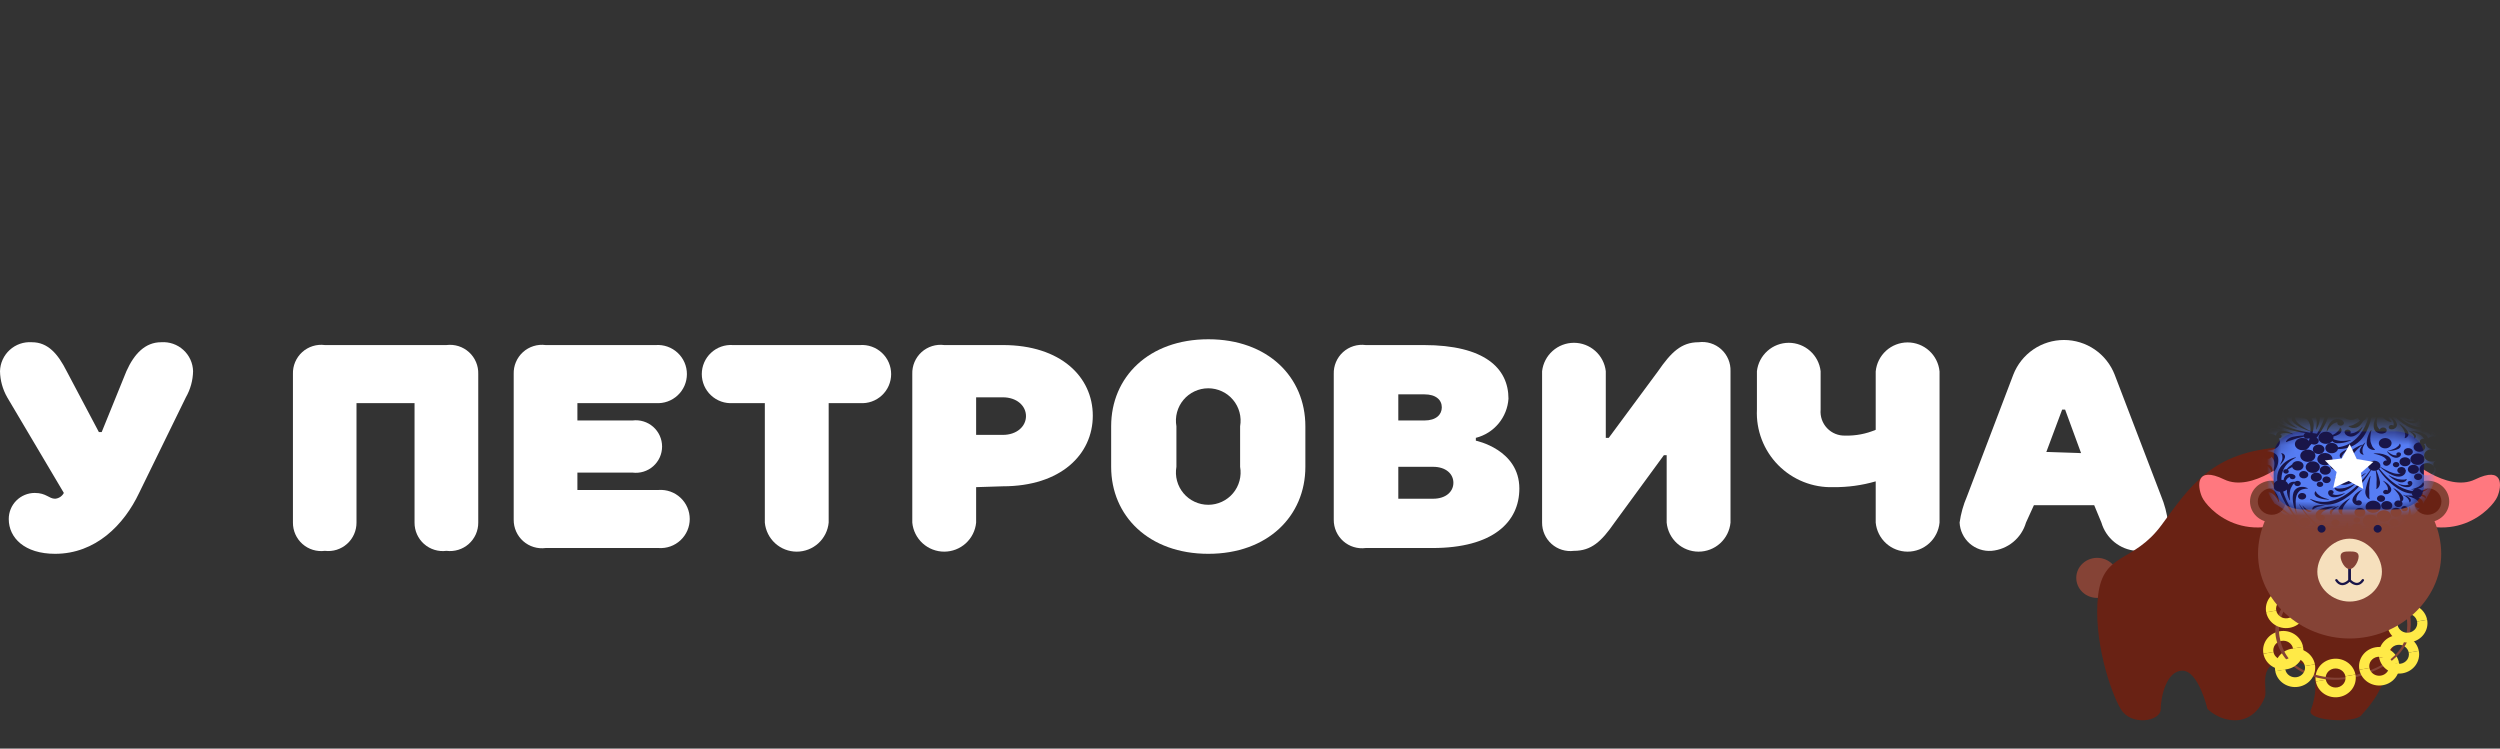 <svg width="177" height="53" viewBox="0 0 177 53" fill="none" xmlns="http://www.w3.org/2000/svg">
<rect x="0" y="0" width="177" height="53" fill="#333333" stroke="none"/>
<path d="M0.51 28.13C0.188 27.566 0.012 26.93 0 26.28C0.007 25.995 0.072 25.714 0.191 25.455C0.31 25.196 0.48 24.963 0.692 24.772C0.903 24.58 1.151 24.433 1.42 24.34C1.69 24.247 1.976 24.21 2.26 24.23C3.39 24.23 4.1 25.05 4.72 26.28L7 30.59H7.2L8.95 26.28C9.5 25.05 10.28 24.23 11.41 24.23C11.694 24.21 11.98 24.247 12.25 24.34C12.519 24.433 12.767 24.58 12.978 24.772C13.19 24.963 13.36 25.196 13.479 25.455C13.598 25.714 13.663 25.995 13.67 26.28C13.658 26.93 13.482 27.566 13.16 28.13L9.85 34.9C8.78 37.16 6.77 39.21 3.9 39.21C1.74 39.21 0.62 38.08 0.62 36.75C0.619 36.508 0.665 36.267 0.757 36.043C0.849 35.818 0.984 35.614 1.155 35.443C1.326 35.27 1.53 35.134 1.754 35.041C1.977 34.948 2.218 34.9 2.46 34.9C3.28 34.9 3.46 35.31 3.9 35.31C4.03 35.3 4.154 35.257 4.263 35.185C4.371 35.113 4.46 35.015 4.52 34.9L0.51 28.13Z" fill="white"/>
<path d="M31.61 24.43C31.897 24.394 32.189 24.42 32.465 24.507C32.74 24.595 32.994 24.741 33.208 24.936C33.422 25.131 33.591 25.37 33.703 25.636C33.816 25.903 33.869 26.191 33.86 26.48V37C33.862 37.285 33.803 37.567 33.688 37.828C33.572 38.088 33.402 38.321 33.189 38.511C32.976 38.7 32.724 38.842 32.452 38.926C32.18 39.01 31.893 39.036 31.61 39C31.326 39.037 31.038 39.013 30.765 38.929C30.491 38.846 30.239 38.704 30.024 38.515C29.81 38.325 29.639 38.092 29.523 37.831C29.406 37.569 29.348 37.286 29.35 37V28.54H25.24V37C25.242 37.284 25.183 37.565 25.068 37.825C24.953 38.085 24.784 38.317 24.572 38.506C24.36 38.696 24.11 38.837 23.839 38.923C23.568 39.008 23.282 39.034 23 39C22.716 39.037 22.428 39.013 22.154 38.929C21.881 38.846 21.629 38.704 21.414 38.515C21.2 38.325 21.029 38.092 20.913 37.831C20.796 37.569 20.738 37.286 20.74 37V26.48C20.73 26.19 20.784 25.901 20.897 25.634C21.01 25.366 21.18 25.127 21.395 24.931C21.61 24.736 21.865 24.591 22.142 24.504C22.419 24.417 22.712 24.392 23 24.43H31.61Z" fill="white"/>
<path d="M40.88 28.54V29.77H44.78C45.042 29.736 45.308 29.759 45.561 29.837C45.813 29.914 46.047 30.044 46.245 30.219C46.443 30.393 46.602 30.608 46.711 30.849C46.819 31.09 46.876 31.351 46.876 31.615C46.876 31.879 46.819 32.14 46.711 32.381C46.602 32.622 46.443 32.837 46.245 33.011C46.047 33.186 45.813 33.316 45.561 33.393C45.308 33.471 45.042 33.493 44.78 33.46H40.88V34.69H46.63C46.912 34.67 47.195 34.709 47.461 34.803C47.728 34.898 47.972 35.046 48.178 35.239C48.385 35.431 48.55 35.664 48.663 35.924C48.775 36.183 48.834 36.462 48.834 36.745C48.834 37.028 48.775 37.307 48.663 37.566C48.55 37.826 48.385 38.059 48.178 38.252C47.972 38.444 47.728 38.592 47.461 38.687C47.195 38.781 46.912 38.82 46.63 38.8H38.63C38.346 38.837 38.058 38.813 37.785 38.729C37.511 38.646 37.259 38.504 37.044 38.315C36.83 38.125 36.659 37.892 36.543 37.631C36.426 37.369 36.368 37.086 36.37 36.8V26.48C36.36 26.19 36.414 25.901 36.527 25.634C36.64 25.366 36.81 25.127 37.025 24.931C37.24 24.736 37.495 24.591 37.772 24.504C38.05 24.417 38.342 24.392 38.63 24.43H46.43C46.712 24.41 46.995 24.449 47.261 24.543C47.528 24.638 47.772 24.786 47.978 24.979C48.185 25.171 48.35 25.404 48.463 25.664C48.575 25.923 48.633 26.202 48.633 26.485C48.633 26.768 48.575 27.047 48.463 27.306C48.35 27.566 48.185 27.799 47.978 27.991C47.772 28.184 47.528 28.332 47.261 28.427C46.995 28.521 46.712 28.56 46.43 28.54H40.88Z" fill="white"/>
<path d="M51.89 28.54C51.608 28.56 51.325 28.521 51.059 28.427C50.792 28.332 50.548 28.184 50.342 27.991C50.135 27.799 49.97 27.566 49.857 27.306C49.745 27.047 49.687 26.768 49.687 26.485C49.687 26.202 49.745 25.923 49.857 25.664C49.97 25.404 50.135 25.171 50.342 24.979C50.548 24.786 50.792 24.638 51.059 24.543C51.325 24.449 51.608 24.41 51.89 24.43H60.89C61.172 24.41 61.455 24.449 61.721 24.543C61.988 24.638 62.232 24.786 62.438 24.979C62.645 25.171 62.81 25.404 62.923 25.664C63.035 25.923 63.093 26.202 63.093 26.485C63.093 26.768 63.035 27.047 62.923 27.306C62.81 27.566 62.645 27.799 62.438 27.991C62.232 28.184 61.988 28.332 61.721 28.427C61.455 28.521 61.172 28.56 60.89 28.54H58.67V37C58.617 37.563 58.356 38.085 57.938 38.466C57.52 38.846 56.975 39.057 56.41 39.057C55.845 39.057 55.3 38.846 54.882 38.466C54.464 38.085 54.203 37.563 54.15 37V28.54H51.89Z" fill="white"/>
<path d="M69.11 34.49V37C69.057 37.563 68.796 38.085 68.378 38.466C67.96 38.846 67.415 39.057 66.85 39.057C66.285 39.057 65.74 38.846 65.322 38.466C64.904 38.085 64.643 37.563 64.59 37V26.48C64.58 26.19 64.634 25.901 64.747 25.634C64.86 25.366 65.03 25.127 65.245 24.931C65.46 24.736 65.715 24.591 65.992 24.504C66.269 24.417 66.562 24.392 66.85 24.43H71C75.11 24.43 77.37 26.69 77.37 29.43C77.37 32.17 75.11 34.43 71 34.43L69.11 34.49ZM71 30.79C72 30.79 72.64 30.18 72.64 29.46C72.64 28.74 72 28.13 71 28.13H69.11V30.79H71Z" fill="white"/>
<path d="M92.42 33.05C92.42 36.54 89.75 39.21 85.55 39.21C81.35 39.21 78.67 36.54 78.67 33.05V30.18C78.67 26.69 81.34 24.02 85.55 24.02C89.76 24.02 92.42 26.69 92.42 30.18V33.05ZM87.8 30.18C87.858 29.851 87.844 29.512 87.757 29.189C87.671 28.866 87.514 28.566 87.3 28.31C87.085 28.053 86.816 27.847 86.513 27.706C86.21 27.564 85.879 27.491 85.545 27.491C85.21 27.491 84.88 27.564 84.577 27.706C84.274 27.847 84.005 28.053 83.79 28.31C83.575 28.566 83.419 28.866 83.333 29.189C83.246 29.512 83.232 29.851 83.29 30.18V33.05C83.232 33.379 83.246 33.718 83.333 34.041C83.419 34.364 83.575 34.664 83.79 34.92C84.005 35.177 84.274 35.383 84.577 35.524C84.88 35.666 85.21 35.739 85.545 35.739C85.879 35.739 86.21 35.666 86.513 35.524C86.816 35.383 87.085 35.177 87.3 34.92C87.514 34.664 87.671 34.364 87.757 34.041C87.844 33.718 87.858 33.379 87.8 33.05V30.18Z" fill="white"/>
<path d="M100.8 24.43C105.11 24.43 106.8 26.07 106.8 28.23C106.757 28.876 106.51 29.492 106.095 29.99C105.68 30.488 105.118 30.841 104.49 31V31.2C104.49 31.2 107.57 31.82 107.57 34.59C107.57 36.95 105.72 38.8 101.41 38.8H96.69C96.406 38.837 96.118 38.813 95.845 38.729C95.571 38.646 95.319 38.504 95.105 38.315C94.89 38.125 94.719 37.892 94.603 37.631C94.487 37.369 94.428 37.086 94.43 36.8V26.48C94.42 26.19 94.474 25.901 94.587 25.634C94.7 25.366 94.87 25.127 95.085 24.931C95.3 24.736 95.555 24.591 95.832 24.504C96.109 24.417 96.402 24.392 96.69 24.43H100.8ZM99 29.77H100.85C101.67 29.77 102.08 29.36 102.08 28.84C102.08 28.32 101.67 27.92 100.85 27.92H99V29.77ZM99 35.31H101.46C102.38 35.31 102.9 34.8 102.9 34.18C102.9 33.56 102.38 33.05 101.46 33.05H99V35.31Z" fill="white"/>
<path d="M113.9 31L117.39 26.28C118.31 24.95 119.03 24.23 120.26 24.23C120.548 24.192 120.841 24.217 121.118 24.304C121.395 24.39 121.65 24.537 121.865 24.732C122.08 24.927 122.25 25.166 122.363 25.434C122.476 25.701 122.53 25.99 122.52 26.28V37C122.467 37.563 122.206 38.085 121.788 38.466C121.37 38.846 120.825 39.057 120.26 39.057C119.695 39.057 119.15 38.846 118.732 38.466C118.314 38.085 118.053 37.563 118 37V32.23H117.8L114.31 37C113.38 38.34 112.67 39 111.43 39C111.147 39.036 110.86 39.01 110.588 38.926C110.315 38.842 110.064 38.7 109.851 38.511C109.638 38.321 109.468 38.088 109.352 37.828C109.236 37.567 109.178 37.285 109.18 37V26.28C109.244 25.727 109.509 25.216 109.925 24.846C110.341 24.475 110.878 24.27 111.435 24.27C111.992 24.27 112.529 24.475 112.945 24.846C113.361 25.216 113.626 25.727 113.69 26.28V31H113.9Z" fill="white"/>
<path d="M137.32 26.28V37C137.267 37.563 137.006 38.085 136.588 38.466C136.17 38.846 135.625 39.057 135.06 39.057C134.495 39.057 133.95 38.846 133.532 38.466C133.114 38.085 132.853 37.563 132.8 37V34.08C131.825 34.363 130.815 34.501 129.8 34.49C129.076 34.513 128.356 34.386 127.684 34.117C127.012 33.848 126.403 33.443 125.895 32.928C125.387 32.412 124.991 31.797 124.732 31.121C124.473 30.445 124.356 29.723 124.39 29V26.28C124.454 25.727 124.719 25.216 125.135 24.846C125.55 24.475 126.088 24.27 126.645 24.27C127.202 24.27 127.739 24.475 128.155 24.846C128.571 25.216 128.836 25.727 128.9 26.28V29C128.878 29.239 128.908 29.481 128.987 29.707C129.066 29.934 129.193 30.142 129.359 30.316C129.524 30.49 129.725 30.627 129.948 30.717C130.17 30.808 130.41 30.849 130.65 30.84C131.388 30.858 132.121 30.718 132.8 30.43V26.3C132.853 25.737 133.114 25.215 133.532 24.834C133.95 24.454 134.495 24.243 135.06 24.243C135.625 24.243 136.17 24.454 136.588 24.834C137.006 25.215 137.267 25.737 137.32 26.3V26.28Z" fill="white"/>
<path d="M143.44 37C143.283 37.541 142.965 38.021 142.53 38.378C142.094 38.735 141.561 38.952 141 39C140.72 39.02 140.438 38.984 140.172 38.894C139.905 38.804 139.66 38.662 139.449 38.476C139.239 38.289 139.067 38.063 138.946 37.809C138.824 37.556 138.754 37.281 138.74 37C138.829 36.363 139.004 35.74 139.26 35.15L142.54 26.53C142.821 25.806 143.314 25.183 143.954 24.744C144.595 24.306 145.353 24.071 146.13 24.071C146.907 24.071 147.665 24.306 148.306 24.744C148.946 25.183 149.439 25.806 149.72 26.53L153 35.1C153.253 35.708 153.421 36.347 153.5 37C153.486 37.281 153.416 37.556 153.294 37.809C153.173 38.063 153.001 38.289 152.791 38.476C152.58 38.662 152.335 38.804 152.068 38.894C151.802 38.984 151.52 39.02 151.24 39C150.675 38.956 150.138 38.741 149.698 38.383C149.259 38.026 148.939 37.544 148.78 37L148.27 35.77H144L143.44 37ZM147.34 32.08L146.21 29H146L144.88 32L147.34 32.08Z" fill="white"/>
<g clip-path="url(#clip0_385_533)">
<path d="M149.962 40.914C149.962 41.698 149.3 42.332 148.481 42.332C147.663 42.332 147 41.698 147 40.914C147 40.131 147.663 39.496 148.481 39.496C149.3 39.496 149.962 40.131 149.962 40.914Z" fill="#854336"/>
<path d="M167.667 33.674C167.667 33.674 166.554 31.385 161.576 31.67C156.598 31.956 155.039 34.461 153.032 37.179C151.026 39.898 148.92 39.058 148.549 42.135C148.178 45.211 149.414 48.998 150.157 50.213C150.899 51.43 152.979 51.071 152.979 50.213C152.979 49.355 153.374 47.484 154.514 47.484C155.653 47.484 156.286 50.188 156.286 50.188C156.286 50.188 157.058 50.997 158.246 50.997C159.434 50.997 160.098 50.037 160.346 49.368C160.594 48.701 159.663 46.72 162.14 46.815C164.616 46.911 163.897 49.521 163.6 50.284C163.302 51.047 166.755 51.242 167.199 50.623C167.645 50.002 172.034 46.596 167.664 33.671L167.667 33.674Z" fill="#692214"/>
<path d="M168.321 46.506C168.704 46.439 169.072 46.682 169.141 47.049L169.851 46.924C169.708 46.182 168.966 45.691 168.191 45.827C167.416 45.963 166.902 46.673 167.044 47.416L167.754 47.291C167.683 46.924 167.936 46.572 168.319 46.506H168.321Z" fill="#FFEA47"/>
<path d="M161.723 42.44C162.107 42.373 162.474 42.616 162.544 42.983L163.253 42.858C163.111 42.116 162.368 41.626 161.593 41.763C160.818 41.899 160.305 42.609 160.447 43.351L161.156 43.227C161.085 42.86 161.338 42.508 161.722 42.442L161.723 42.44Z" fill="#FFEA47"/>
<path d="M170.31 43.461C170.694 43.393 171.06 43.635 171.131 44.002L171.84 43.878C171.698 43.136 170.956 42.644 170.18 42.78C169.405 42.916 168.892 43.627 169.034 44.369L169.743 44.245C169.674 43.879 169.927 43.527 170.309 43.461H170.31Z" fill="#FFEA47"/>
<path d="M169.721 45.662C170.104 45.596 170.47 45.838 170.541 46.204L171.251 46.079C171.108 45.337 170.366 44.846 169.591 44.982C168.817 45.118 168.304 45.828 168.446 46.571L169.155 46.446C169.086 46.079 169.339 45.729 169.721 45.661V45.662Z" fill="#FFEA47"/>
<path d="M165.236 47.339C165.619 47.273 165.985 47.515 166.056 47.88L166.765 47.756C166.623 47.014 165.881 46.522 165.105 46.658C164.33 46.795 163.819 47.505 163.959 48.247L164.668 48.123C164.597 47.756 164.852 47.406 165.234 47.337L165.236 47.339Z" fill="#FFEA47"/>
<path d="M162.365 46.615C162.748 46.547 163.114 46.791 163.186 47.157L163.895 47.032C163.753 46.292 163.009 45.8 162.235 45.936C161.46 46.072 160.948 46.783 161.09 47.525L161.8 47.401C161.73 47.034 161.984 46.683 162.365 46.615Z" fill="#FFEA47"/>
<path d="M161.527 45.375C161.911 45.307 162.278 45.55 162.348 45.916L163.057 45.792C162.915 45.05 162.172 44.558 161.397 44.694C160.622 44.831 160.11 45.541 160.251 46.283L160.96 46.159C160.891 45.792 161.144 45.44 161.526 45.374L161.527 45.375Z" fill="#FFEA47"/>
<path d="M166.349 48.04C165.333 48.219 164.309 48.13 163.418 47.776C162.159 47.276 161.345 46.327 161.129 45.1C160.7 42.662 164.136 40.194 164.171 40.17L164.405 40.177C164.37 40.2 160.964 42.648 161.389 45.056C161.602 46.267 162.197 47.11 163.437 47.602C164.094 47.862 164.871 48.01 165.621 47.983C166.052 47.968 166.448 47.882 166.878 47.763C169.648 47.001 170.742 45.606 170.362 43.481C169.983 41.351 166.217 40.009 166.177 39.996L166.193 39.819C166.235 39.832 170.236 41.281 170.621 43.436C170.813 44.512 170.583 45.445 169.938 46.21C169.305 46.962 168.286 47.537 166.911 47.915C166.724 47.967 166.535 48.01 166.347 48.041L166.349 48.04Z" fill="#854336"/>
<path d="M162.346 45.918C162.417 46.285 162.162 46.635 161.781 46.703C161.397 46.771 161.031 46.527 160.96 46.162L160.251 46.287C160.393 47.027 161.137 47.519 161.911 47.382C162.686 47.246 163.198 46.536 163.056 45.794L162.346 45.918Z" fill="#FFEA47"/>
<path d="M163.186 47.157C163.255 47.523 163.002 47.874 162.618 47.942C162.235 48.008 161.869 47.766 161.798 47.399L161.089 47.523C161.231 48.266 161.973 48.757 162.748 48.621C163.524 48.485 164.035 47.773 163.895 47.031L163.186 47.155V47.157Z" fill="#FFEA47"/>
<path d="M169.141 47.049C169.211 47.414 168.957 47.766 168.576 47.832C168.193 47.9 167.827 47.658 167.756 47.291L167.046 47.416C167.188 48.158 167.931 48.648 168.706 48.513C169.481 48.377 169.993 47.665 169.852 46.924L169.143 47.049H169.141Z" fill="#FFEA47"/>
<path d="M166.054 47.88C166.125 48.247 165.87 48.598 165.489 48.666C165.105 48.734 164.739 48.49 164.668 48.124L163.959 48.249C164.101 48.991 164.844 49.483 165.619 49.346C166.394 49.21 166.906 48.5 166.765 47.758L166.056 47.882L166.054 47.88Z" fill="#FFEA47"/>
<path d="M170.541 46.204C170.61 46.571 170.357 46.923 169.976 46.989C169.592 47.055 169.226 46.813 169.155 46.446L168.446 46.571C168.588 47.313 169.33 47.803 170.106 47.668C170.881 47.532 171.394 46.821 171.252 46.079L170.543 46.204H170.541Z" fill="#FFEA47"/>
<path d="M171.131 44.002C171.202 44.369 170.949 44.721 170.565 44.788C170.182 44.854 169.816 44.611 169.745 44.245L169.036 44.369C169.178 45.111 169.922 45.603 170.695 45.467C171.471 45.33 171.982 44.62 171.842 43.878L171.133 44.002H171.131Z" fill="#FFEA47"/>
<path d="M162.544 42.983C162.615 43.35 162.36 43.7 161.978 43.768C161.595 43.834 161.227 43.592 161.158 43.227L160.448 43.351C160.591 44.092 161.333 44.583 162.108 44.449C162.884 44.313 163.395 43.602 163.255 42.86L162.545 42.984L162.544 42.983Z" fill="#FFEA47"/>
<path d="M162.282 32.376C162.282 32.376 159.479 34.919 157.465 33.941C155.454 32.963 155.559 34.398 155.899 35.18C156.239 35.962 159.032 39.091 163.662 36.026L162.282 32.376Z" fill="#FF787F"/>
<path d="M170.425 32.376C170.425 32.376 173.228 34.919 175.241 33.941C177.253 32.963 177.147 34.398 176.807 35.18C176.467 35.962 173.675 39.091 169.044 36.026L170.425 32.376Z" fill="#FF787F"/>
<path d="M172.838 39.209C172.838 42.521 169.813 45.206 166.354 45.206C162.896 45.206 159.869 42.521 159.869 39.209C159.869 35.897 162.894 32.582 166.354 32.582C169.814 32.582 172.838 35.897 172.838 39.209Z" fill="#854336"/>
<path d="M162.377 35.505C162.377 36.319 161.689 36.978 160.839 36.978C159.989 36.978 159.3 36.319 159.3 35.505C159.3 34.692 159.989 34.033 160.839 34.033C161.689 34.033 162.377 34.692 162.377 35.505Z" fill="#854336"/>
<path d="M170.33 35.505C170.33 36.319 171.018 36.978 171.868 36.978C172.718 36.978 173.406 36.319 173.406 35.505C173.406 34.692 172.718 34.033 171.868 34.033C171.018 34.033 170.33 34.692 170.33 35.505Z" fill="#854336"/>
<path d="M161.822 35.505C161.822 36.026 161.382 36.448 160.837 36.448C160.293 36.448 159.852 36.026 159.852 35.505C159.852 34.984 160.293 34.564 160.837 34.564C161.382 34.564 161.822 34.986 161.822 35.505Z" fill="#692214"/>
<path d="M170.885 35.505C170.885 36.026 171.325 36.448 171.87 36.448C172.414 36.448 172.853 36.026 172.853 35.505C172.853 34.984 172.413 34.564 171.87 34.564C171.327 34.564 170.885 34.986 170.885 35.505Z" fill="#692214"/>
<path d="M164.653 37.438C164.653 37.589 164.524 37.712 164.366 37.712C164.209 37.712 164.082 37.589 164.082 37.438C164.082 37.287 164.21 37.164 164.366 37.164C164.523 37.164 164.653 37.287 164.653 37.438Z" fill="#191549"/>
<path d="M168.052 37.438C168.052 37.589 168.181 37.712 168.338 37.712C168.496 37.712 168.625 37.589 168.625 37.438C168.625 37.287 168.496 37.164 168.338 37.164C168.181 37.164 168.052 37.287 168.052 37.438Z" fill="#191549"/>
<path d="M168.64 40.478C168.64 41.645 167.574 42.591 166.354 42.591C165.135 42.591 164.067 41.645 164.067 40.478C164.067 39.31 165.133 38.138 166.354 38.138C167.575 38.138 168.64 39.307 168.64 40.478Z" fill="#F6E0BD"/>
<path d="M165.843 41.432C165.832 41.432 165.823 41.432 165.813 41.432C165.633 41.422 165.475 41.319 165.345 41.123C165.319 41.085 165.331 41.034 165.371 41.011C165.411 40.986 165.464 40.997 165.489 41.035C165.588 41.183 165.7 41.261 165.822 41.268C166.018 41.276 166.207 41.108 166.266 41.047V40.29C166.266 40.245 166.304 40.209 166.352 40.209C166.401 40.209 166.437 40.245 166.437 40.29V41.079C166.437 41.099 166.431 41.117 166.418 41.132C166.408 41.145 166.155 41.432 165.843 41.432Z" fill="#191549"/>
<path d="M166.864 41.432C166.55 41.432 166.299 41.143 166.288 41.132C166.276 41.117 166.269 41.099 166.269 41.079V40.29C166.269 40.245 166.307 40.209 166.356 40.209C166.405 40.209 166.441 40.245 166.441 40.29V41.047C166.5 41.108 166.682 41.276 166.885 41.268C167.006 41.261 167.119 41.183 167.218 41.034C167.244 40.996 167.298 40.986 167.336 41.009C167.376 41.034 167.388 41.084 167.362 41.122C167.232 41.316 167.074 41.421 166.894 41.431C166.885 41.431 166.875 41.431 166.864 41.431V41.432Z" fill="#191549"/>
<path d="M165.712 39.392C165.712 39.065 166.011 39.043 166.352 39.043C166.694 39.043 166.992 39.065 166.992 39.392C166.992 39.719 166.694 40.292 166.352 40.292C166.011 40.292 165.712 39.719 165.712 39.392Z" fill="#854336"/>
<path d="M171.611 34.404C171.611 35.323 170.692 36.068 169.559 36.068H163.034C161.9 36.068 160.983 35.324 160.983 34.404V32.208C160.983 31.29 161.902 30.546 163.034 30.546H169.559C170.694 30.546 171.611 31.29 171.611 32.208V34.404Z" fill="#191549"/>
<mask id="mask0_385_533" style="mask-type:luminance" maskUnits="userSpaceOnUse" x="160" y="30" width="12" height="7">
<path d="M171.611 34.404C171.611 35.323 170.692 36.068 169.559 36.068H163.034C161.9 36.068 160.983 35.324 160.983 34.404V32.208C160.983 31.29 161.902 30.546 163.034 30.546H169.559C170.694 30.546 171.611 31.29 171.611 32.208V34.404Z" fill="white"/>
</mask>
<g mask="url(#mask0_385_533)">
<path d="M172.706 32.165C172.572 31.954 172.673 31.695 172.929 31.584C172.961 31.317 172.981 31.038 172.997 30.749C172.889 30.741 172.782 30.721 172.676 30.684C172.562 30.644 172.428 30.581 172.38 30.468C172.329 30.36 172.347 30.241 172.425 30.156H172.437C172.485 30.08 172.6 30.05 172.695 30.088C172.789 30.126 172.829 30.219 172.78 30.296C172.744 30.354 172.669 30.385 172.595 30.38C172.647 30.433 172.687 30.5 172.772 30.548C172.837 30.588 172.921 30.618 173.004 30.641C173.02 30.279 173.025 29.9 173.016 29.504C172.839 29.57 172.626 29.558 172.463 29.454C172.232 29.306 172.194 29.035 172.376 28.849C172.522 28.7 172.766 28.652 172.976 28.715C172.98 28.74 172.981 28.765 172.983 28.79C172.983 28.798 172.983 28.806 172.987 28.815C172.99 28.845 172.992 28.871 172.994 28.901C172.994 28.869 172.992 28.84 172.99 28.808C172.99 28.808 173.111 28.383 172.454 27.946C172.503 27.994 172.546 28.046 172.582 28.106C172.638 28.195 172.688 28.315 172.636 28.426C172.588 28.534 172.478 28.615 172.352 28.64L172.343 28.634C172.246 28.667 172.133 28.63 172.092 28.551C172.05 28.471 172.097 28.381 172.194 28.348C172.267 28.323 172.35 28.338 172.404 28.381C172.407 28.313 172.43 28.242 172.404 28.16C172.38 28.082 172.333 28.003 172.275 27.928C172.236 27.873 172.189 27.82 172.138 27.769C171.991 27.697 171.821 27.628 171.622 27.559C171.634 27.576 171.646 27.593 171.655 27.611C171.766 27.832 171.635 28.086 171.361 28.177C171.087 28.268 170.773 28.16 170.662 27.94C170.551 27.719 170.682 27.466 170.952 27.375C170.808 27.342 170.652 27.311 170.487 27.281C170.584 27.498 170.454 27.741 170.187 27.828C169.913 27.92 169.599 27.814 169.488 27.591C169.41 27.437 169.452 27.267 169.577 27.148C169.533 27.143 169.487 27.14 169.441 27.134C169.506 27.35 169.37 27.578 169.108 27.666C168.819 27.762 168.489 27.649 168.37 27.415C168.309 27.294 168.318 27.163 168.38 27.052C167.882 27.023 167.331 27.008 166.72 27.007C166.744 27.028 166.765 27.055 166.777 27.086C166.812 27.174 166.774 27.266 166.692 27.322C166.692 27.322 166.692 27.322 166.694 27.322C166.812 27.334 166.933 27.37 167.079 27.35C167.22 27.334 167.365 27.291 167.502 27.234C167.645 27.181 167.783 27.113 167.91 27.035L167.934 27.055C167.745 27.256 167.509 27.438 167.192 27.546C167.294 27.551 167.397 27.581 167.483 27.637C167.714 27.785 167.752 28.056 167.57 28.242C167.464 28.35 167.306 28.405 167.149 28.403C167.117 28.433 167.091 28.464 167.058 28.492C166.956 28.584 166.857 28.685 166.713 28.745C166.576 28.803 166.396 28.853 166.236 28.798V28.778C166.375 28.723 166.472 28.654 166.581 28.582C166.685 28.509 166.814 28.454 166.927 28.378C166.932 28.375 166.939 28.37 166.944 28.365C166.902 28.35 166.862 28.333 166.826 28.308C166.595 28.16 166.557 27.89 166.739 27.704C166.774 27.667 166.816 27.641 166.861 27.616C166.767 27.623 166.672 27.614 166.581 27.578C166.398 27.508 166.271 27.374 166.243 27.224L166.257 27.216C166.228 27.138 166.257 27.058 166.318 27.003H166.294C165.02 26.993 163.994 27.043 163.156 27.131C163.257 27.143 163.345 27.199 163.378 27.284H163.394C163.477 27.418 163.468 27.589 163.366 27.73C163.263 27.878 163.059 27.943 162.887 27.976C162.533 28.048 162.195 28.003 161.883 27.921L161.888 27.895C162.048 27.9 162.209 27.892 162.363 27.87C162.516 27.853 162.667 27.822 162.793 27.77C162.927 27.719 163.003 27.634 163.09 27.57C163.09 27.57 163.09 27.57 163.09 27.568C162.983 27.561 162.887 27.501 162.854 27.413C162.813 27.302 162.885 27.189 163.015 27.146C162.787 27.173 162.577 27.201 162.377 27.232C162.395 27.281 162.401 27.33 162.393 27.384C162.356 27.583 162.127 27.722 161.881 27.694C161.689 27.671 161.55 27.549 161.512 27.403C161.465 27.415 161.422 27.427 161.376 27.438C161.264 27.541 161.094 27.599 160.913 27.579C160.887 27.588 160.863 27.596 160.839 27.606C160.96 27.654 161.037 27.759 161.017 27.873C160.991 28.016 160.828 28.114 160.651 28.094C160.478 28.074 160.358 27.945 160.379 27.805C160.348 27.822 160.318 27.838 160.291 27.855C160.305 27.885 160.313 27.918 160.306 27.953C160.286 28.073 160.149 28.154 160.003 28.137C159.973 28.134 159.947 28.124 159.923 28.114C159.509 28.488 159.6 28.813 159.6 28.813C159.593 28.927 159.59 29.039 159.585 29.15C159.595 29.148 159.606 29.147 159.618 29.145C159.613 29.118 159.607 29.09 159.613 29.062C159.639 28.919 159.802 28.82 159.979 28.841C160.112 28.856 160.214 28.936 160.246 29.035C160.32 29.14 160.364 29.251 160.388 29.366L160.374 29.369C160.343 29.314 160.306 29.263 160.266 29.213C160.256 29.2 160.244 29.19 160.233 29.178C160.233 29.181 160.23 29.185 160.23 29.188C160.214 29.208 160.202 29.23 160.192 29.251C160.173 29.273 160.149 29.291 160.122 29.308C160.35 29.474 160.478 29.685 160.561 29.899L160.534 29.909C160.457 29.814 160.369 29.726 160.273 29.648C160.181 29.568 160.079 29.497 159.97 29.451C159.859 29.399 159.746 29.399 159.646 29.381H159.644C159.691 29.447 159.687 29.53 159.626 29.595C159.613 29.61 159.593 29.62 159.574 29.631C159.552 31.194 159.731 32.47 160.041 33.515C160.169 33.438 160.367 33.432 160.518 33.496C160.693 33.566 160.776 33.702 160.849 33.819C160.927 33.943 160.981 34.071 161.021 34.2C161.037 34.177 161.054 34.154 161.075 34.132C161.118 34.087 161.17 34.053 161.227 34.026C161.206 33.78 161.229 33.531 161.335 33.291C161.522 32.836 162.011 32.49 162.54 32.373L162.552 32.394C162.327 32.519 162.121 32.656 161.961 32.821C161.801 32.983 161.687 33.168 161.619 33.365C161.553 33.559 161.522 33.762 161.519 33.97C161.571 33.971 161.621 33.981 161.67 33.996C161.678 33.953 161.69 33.908 161.708 33.865C161.749 33.76 161.822 33.638 161.968 33.584C162.108 33.53 162.268 33.535 162.391 33.594V33.604C162.497 33.639 162.551 33.737 162.507 33.824C162.466 33.91 162.343 33.953 162.237 33.918C162.155 33.892 162.107 33.83 162.107 33.762C162.107 33.762 162.107 33.762 162.105 33.762C162.039 33.812 161.954 33.853 161.897 33.933C161.867 33.973 161.843 34.018 161.822 34.064C161.918 34.127 161.977 34.21 162.003 34.302C162.011 34.29 162.016 34.277 162.027 34.265C162.131 34.146 162.327 34.079 162.49 34.111C162.509 34.094 162.528 34.078 162.554 34.068C162.667 34.018 162.807 34.051 162.868 34.141C162.929 34.232 162.889 34.345 162.776 34.395C162.665 34.444 162.523 34.411 162.462 34.322C162.436 34.283 162.433 34.242 162.44 34.202C162.362 34.265 162.317 34.325 162.284 34.393C162.244 34.481 162.174 34.577 162.148 34.692C162.121 34.805 162.11 34.926 162.11 35.047C162.107 35.168 162.112 35.293 162.129 35.416L162.1 35.422C161.985 35.188 161.905 34.939 161.905 34.673C161.905 34.669 161.905 34.663 161.905 34.659C161.905 34.66 161.902 34.663 161.9 34.665C161.833 34.735 161.744 34.783 161.647 34.808C161.756 35.162 161.912 35.507 162.096 35.844C162.297 36.212 162.532 36.573 162.793 36.918C162.818 36.792 162.936 36.684 163.1 36.656C163.312 36.621 163.52 36.73 163.564 36.901C163.607 37.074 163.47 37.242 163.258 37.277C163.047 37.312 162.839 37.202 162.795 37.029C162.79 37.008 162.788 36.988 162.788 36.966C162.483 36.626 162.207 36.269 161.963 35.897C161.746 35.555 161.557 35.198 161.418 34.825C161.326 34.815 161.234 34.786 161.156 34.737C161.017 34.647 160.95 34.513 160.957 34.38C160.927 34.328 160.903 34.275 160.872 34.227C160.806 34.117 160.73 34.014 160.641 33.923C160.554 33.828 160.438 33.769 160.355 33.704C160.277 33.649 160.188 33.609 160.057 33.579C160.171 33.953 160.301 34.297 160.447 34.612C160.523 34.594 160.606 34.587 160.691 34.599C160.875 34.62 161.005 34.738 161.094 34.841C161.278 35.055 161.34 35.294 161.354 35.53L161.324 35.533C161.279 35.424 161.219 35.319 161.149 35.223C161.083 35.127 161.004 35.035 160.912 34.967C160.816 34.894 160.705 34.871 160.613 34.833H160.612C160.624 34.869 160.624 34.908 160.612 34.944C160.745 35.198 160.887 35.434 161.037 35.65C161.167 35.708 161.276 35.789 161.387 35.862C161.685 36.058 161.947 36.279 162.186 36.516L162.166 36.535C161.907 36.374 161.642 36.224 161.371 36.086C163.362 38.457 166.294 38.155 166.294 38.155C166.294 38.155 166.739 38.202 167.4 38.117C167.376 38.097 167.353 38.075 167.334 38.05C167.306 38.017 167.289 37.982 167.273 37.946C167.27 37.922 167.261 37.901 167.249 37.878C167.211 37.703 167.299 37.519 167.494 37.414C167.754 37.275 168.106 37.333 168.278 37.544C168.373 37.66 168.392 37.8 168.347 37.924C168.994 37.742 169.719 37.425 170.401 36.882C170.305 36.918 170.196 36.926 170.109 36.892V36.873C170.227 36.813 170.286 36.76 170.333 36.694C170.376 36.629 170.444 36.559 170.479 36.47C170.515 36.383 170.539 36.289 170.555 36.193C170.574 36.096 170.586 35.998 170.59 35.9H170.612C170.671 36.093 170.701 36.295 170.666 36.505C170.654 36.573 170.638 36.648 170.598 36.717C170.855 36.495 171.101 36.236 171.335 35.94C171.264 35.972 171.176 35.977 171.101 35.94C170.989 35.886 170.952 35.768 171.02 35.676C171.07 35.608 171.167 35.575 171.259 35.585C171.202 35.515 171.16 35.431 171.061 35.366C170.968 35.301 170.85 35.248 170.723 35.208C170.598 35.163 170.465 35.128 170.328 35.107V35.084C170.494 35.074 170.664 35.08 170.832 35.107C170.798 35.07 170.772 35.027 170.76 34.981C170.756 34.969 170.756 34.957 170.754 34.946C170.716 34.943 170.678 34.941 170.642 34.936C170.175 34.871 169.799 34.637 169.481 34.393C169.162 34.146 168.892 33.865 168.651 33.571C168.562 33.46 168.481 33.345 168.399 33.231C168.371 33.252 168.342 33.272 168.307 33.287C168.288 33.295 168.269 33.3 168.248 33.307C168.337 33.503 168.411 33.702 168.458 33.91C168.484 34.031 168.524 34.156 168.494 34.285C168.468 34.408 168.408 34.554 168.255 34.624L168.238 34.612C168.269 34.489 168.26 34.385 168.257 34.272C168.25 34.16 168.272 34.044 168.269 33.926C168.26 33.725 168.234 33.523 168.2 33.32C168.09 33.342 167.976 33.329 167.88 33.284C167.702 33.578 167.508 33.863 167.287 34.139C167.01 34.478 166.698 34.801 166.328 35.087C165.964 35.367 165.529 35.638 164.991 35.713C164.457 35.794 163.898 35.631 163.544 35.339L163.56 35.321C163.784 35.411 164.013 35.484 164.245 35.515C164.478 35.547 164.712 35.538 164.935 35.494C165.383 35.407 165.808 35.208 166.179 34.954C166.548 34.698 166.876 34.396 167.173 34.076C167.416 33.819 167.634 33.545 167.837 33.264C167.787 33.234 167.742 33.196 167.709 33.148C167.593 32.975 167.671 32.759 167.882 32.665C168.096 32.57 168.363 32.633 168.479 32.806C168.531 32.882 168.543 32.967 168.524 33.047C168.664 33.136 168.81 33.221 168.961 33.294C169.122 33.375 169.289 33.45 169.461 33.5C169.632 33.551 169.811 33.559 169.944 33.536C169.951 33.536 169.958 33.531 169.965 33.53C169.88 33.516 169.804 33.477 169.762 33.408C169.688 33.292 169.745 33.149 169.889 33.09C170.033 33.03 170.21 33.075 170.284 33.191C170.3 33.218 170.309 33.244 170.312 33.272L170.335 33.277C170.34 33.36 170.326 33.447 170.276 33.526C170.227 33.608 170.135 33.682 170.021 33.719C169.78 33.794 169.559 33.711 169.384 33.641C169.041 33.498 168.765 33.294 168.517 33.075C168.503 33.111 168.482 33.146 168.455 33.179C168.55 33.294 168.645 33.407 168.748 33.516C169.004 33.794 169.289 34.058 169.61 34.28C169.932 34.499 170.302 34.672 170.688 34.747C170.727 34.755 170.765 34.76 170.803 34.765C170.838 34.715 170.888 34.673 170.95 34.644C170.876 34.652 170.801 34.657 170.725 34.659L170.721 34.644C170.813 34.622 170.905 34.596 170.99 34.562C171.077 34.532 171.162 34.499 171.237 34.459C171.313 34.419 171.365 34.363 171.419 34.323C171.471 34.282 171.511 34.233 171.542 34.147L171.561 34.144C171.637 34.212 171.637 34.33 171.573 34.413C171.511 34.499 171.401 34.536 171.308 34.567C171.264 34.582 171.223 34.594 171.179 34.604C171.292 34.614 171.393 34.66 171.459 34.733C171.601 34.7 171.741 34.654 171.88 34.597L171.894 34.612C171.788 34.7 171.658 34.775 171.516 34.831C171.518 34.84 171.523 34.846 171.524 34.855C171.54 34.913 171.531 34.969 171.511 35.02C171.573 35.032 171.639 35.049 171.689 35.092C171.755 35.145 171.779 35.235 171.736 35.294H171.722C171.681 35.235 171.641 35.205 171.594 35.18C171.55 35.16 171.505 35.132 171.45 35.112C171.396 35.168 171.32 35.211 171.228 35.228C171.353 35.286 171.486 35.369 171.53 35.499C171.549 35.553 171.552 35.606 171.545 35.66C171.887 35.17 172.189 34.584 172.43 33.885C172.409 33.865 172.393 33.845 172.378 33.822C172.263 33.642 172.35 33.422 172.572 33.329C172.582 33.324 172.593 33.322 172.603 33.319C172.612 33.289 172.619 33.259 172.628 33.229C172.504 33.212 172.392 33.151 172.331 33.055C172.227 32.89 172.305 32.69 172.508 32.605C172.595 32.568 172.688 32.562 172.777 32.575C172.794 32.487 172.81 32.397 172.825 32.308C172.775 32.273 172.732 32.231 172.7 32.18L172.706 32.165ZM172.856 30.136C172.856 30.136 172.856 30.13 172.86 30.128C172.87 30.123 172.884 30.128 172.891 30.136C172.898 30.145 172.893 30.156 172.883 30.161C172.874 30.164 172.865 30.161 172.858 30.156C172.856 30.156 172.853 30.156 172.851 30.156C172.848 30.149 172.851 30.145 172.858 30.138L172.856 30.136ZM172.792 31.142C172.815 31.177 172.829 31.214 172.839 31.252C172.839 31.275 172.846 31.298 172.853 31.32C172.869 31.497 172.756 31.672 172.55 31.758C172.272 31.874 171.93 31.786 171.788 31.561C171.753 31.506 171.734 31.448 171.727 31.39C171.694 31.415 171.656 31.434 171.611 31.441C171.63 31.459 171.646 31.479 171.66 31.501C171.764 31.665 171.684 31.866 171.483 31.951C171.282 32.035 171.032 31.971 170.928 31.808C170.824 31.644 170.904 31.443 171.105 31.358C171.185 31.325 171.27 31.315 171.351 31.325C171.323 31.268 171.325 31.202 171.37 31.147C171.426 31.081 171.523 31.051 171.615 31.066C171.615 31.066 171.615 31.066 171.615 31.064C171.561 30.993 171.524 30.907 171.431 30.837C171.341 30.769 171.226 30.712 171.103 30.667C170.982 30.619 170.85 30.579 170.714 30.551L170.718 30.528C171.004 30.523 171.299 30.555 171.573 30.684C171.705 30.747 171.857 30.842 171.896 30.986C171.899 31 171.899 31.011 171.903 31.024C171.941 30.994 171.984 30.966 172.034 30.945C172.312 30.828 172.654 30.918 172.796 31.142H172.792ZM169.462 29.917C169.443 29.837 169.402 29.756 169.348 29.68C169.297 29.6 169.235 29.523 169.162 29.454L169.178 29.439C169.367 29.545 169.542 29.68 169.644 29.87C169.693 29.962 169.738 30.083 169.679 30.193C169.625 30.299 169.511 30.377 169.382 30.395L169.376 30.389C169.277 30.417 169.166 30.377 169.129 30.296C169.093 30.214 169.145 30.126 169.244 30.096C169.318 30.073 169.4 30.093 169.452 30.138C169.459 30.071 169.487 30 169.464 29.917H169.462ZM169.265 31.561C169.141 31.737 168.866 31.798 168.649 31.698C168.432 31.599 168.356 31.376 168.479 31.2C168.602 31.024 168.878 30.963 169.095 31.062C169.311 31.162 169.388 31.386 169.266 31.561H169.265ZM169.344 31.834C169.431 31.805 169.516 31.771 169.591 31.732C169.667 31.692 169.719 31.635 169.773 31.596C169.826 31.554 169.865 31.506 169.896 31.419L169.913 31.416C169.99 31.484 169.99 31.602 169.925 31.685C169.863 31.771 169.754 31.808 169.66 31.84C169.469 31.904 169.271 31.927 169.075 31.931L169.072 31.916C169.164 31.894 169.254 31.868 169.341 31.836L169.344 31.834ZM169.861 30.007L169.877 29.993C170.075 30.115 170.255 30.256 170.392 30.437C170.458 30.525 170.536 30.628 170.522 30.754C170.512 30.877 170.404 30.998 170.264 31.023L170.248 31.008C170.293 30.901 170.298 30.828 170.283 30.754C170.264 30.681 170.262 30.593 170.22 30.505C170.18 30.418 170.125 30.334 170.062 30.251C170.002 30.166 169.934 30.085 169.859 30.007H169.861ZM170.515 30.493L170.522 30.483C170.661 30.53 170.794 30.589 170.91 30.677C170.966 30.722 171.032 30.772 171.048 30.848C171.067 30.921 171.025 31.008 170.949 31.039L170.937 31.033C170.943 30.965 170.931 30.921 170.907 30.88C170.883 30.838 170.864 30.787 170.822 30.742C170.784 30.696 170.734 30.652 170.682 30.613C170.63 30.571 170.574 30.531 170.515 30.495V30.493ZM170.361 31.753C170.52 31.687 170.713 31.738 170.794 31.866C170.876 31.994 170.813 32.152 170.656 32.218C170.498 32.285 170.303 32.233 170.22 32.105C170.139 31.977 170.201 31.82 170.359 31.753H170.361ZM170.926 32.15C171.172 32.047 171.474 32.125 171.603 32.324C171.729 32.523 171.634 32.769 171.387 32.87C171.141 32.973 170.839 32.895 170.711 32.696C170.584 32.497 170.682 32.251 170.926 32.148V32.15ZM171.394 30.493C171.544 30.475 171.696 30.471 171.852 30.5C171.927 30.515 172.017 30.53 172.078 30.589C172.14 30.646 172.159 30.735 172.112 30.794H172.099C172.06 30.732 172.024 30.701 171.975 30.674C171.929 30.649 171.88 30.613 171.814 30.589C171.752 30.566 171.682 30.549 171.611 30.538C171.54 30.523 171.467 30.513 171.394 30.506V30.495V30.493ZM171.648 28.116C171.795 28.067 171.963 28.124 172.022 28.244C172.083 28.363 172.012 28.499 171.864 28.547C171.717 28.596 171.549 28.539 171.49 28.419C171.429 28.3 171.5 28.164 171.648 28.116ZM170.028 27.878C170.283 27.794 170.576 27.893 170.682 28.101C170.786 28.308 170.662 28.546 170.408 28.63C170.151 28.715 169.858 28.615 169.754 28.408C169.65 28.2 169.773 27.963 170.028 27.878ZM169.813 28.632C169.851 28.707 169.839 28.785 169.795 28.851C169.844 28.871 169.892 28.894 169.943 28.911C169.957 28.916 169.97 28.918 169.983 28.922C170.009 28.823 170.094 28.735 170.218 28.693C170.399 28.634 170.602 28.692 170.701 28.821C170.725 28.8 170.747 28.776 170.772 28.752C170.749 28.728 170.728 28.703 170.714 28.675C170.633 28.512 170.728 28.328 170.93 28.262C171.129 28.195 171.36 28.273 171.441 28.436C171.523 28.599 171.427 28.785 171.228 28.849C171.086 28.896 170.93 28.869 170.822 28.793C170.813 28.851 170.798 28.911 170.76 28.966C170.77 29.099 170.678 29.226 170.519 29.279C170.321 29.346 170.095 29.27 170.01 29.11C169.958 29.09 169.908 29.069 169.861 29.049C169.797 29.019 169.738 28.984 169.677 28.951C169.663 28.957 169.653 28.967 169.639 28.972C169.474 29.027 169.285 28.962 169.218 28.83C169.183 28.762 169.188 28.69 169.219 28.627C169.14 28.557 169.06 28.488 168.987 28.415L169.004 28.401C169.088 28.461 169.176 28.519 169.266 28.574C169.299 28.539 169.341 28.508 169.395 28.489C169.559 28.434 169.748 28.499 169.816 28.632H169.813ZM170.647 29.686C170.529 29.726 170.395 29.68 170.347 29.585C170.265 29.563 170.191 29.529 170.125 29.497C169.903 29.386 169.729 29.238 169.582 29.077L169.599 29.064C169.695 29.125 169.795 29.18 169.899 29.23C170 29.281 170.106 29.326 170.212 29.359C170.27 29.379 170.329 29.387 170.387 29.394C170.409 29.372 170.437 29.352 170.473 29.341C170.571 29.309 170.676 29.338 170.739 29.401C170.768 29.396 170.796 29.394 170.831 29.384L170.85 29.397C170.839 29.432 170.815 29.464 170.786 29.494C170.798 29.575 170.746 29.656 170.647 29.69V29.686ZM170.201 29.676C170.286 29.715 170.376 29.746 170.468 29.769C170.557 29.794 170.649 29.811 170.735 29.812C170.826 29.814 170.895 29.786 170.964 29.771C170.964 29.771 170.964 29.771 170.966 29.771C170.91 29.743 170.879 29.69 170.891 29.633C170.907 29.56 170.994 29.512 171.084 29.525C171.174 29.538 171.233 29.608 171.217 29.681L171.226 29.685C171.226 29.777 171.162 29.866 171.056 29.92C170.95 29.977 170.817 29.965 170.713 29.945C170.496 29.904 170.328 29.804 170.189 29.69L170.201 29.676ZM171.181 29.456C171.032 29.505 170.86 29.447 170.799 29.326C170.739 29.205 170.81 29.065 170.959 29.017C171.108 28.967 171.28 29.026 171.341 29.147C171.401 29.268 171.33 29.406 171.181 29.456ZM169.022 27.76C169.233 27.691 169.473 27.772 169.559 27.943C169.646 28.114 169.546 28.308 169.334 28.378C169.124 28.448 168.883 28.366 168.796 28.195C168.711 28.024 168.81 27.83 169.022 27.76ZM168.576 27.998C168.765 28.312 168.984 28.614 169.226 28.901C169.467 29.188 169.735 29.462 170.043 29.696C170.354 29.929 170.711 30.115 171.094 30.204C171.205 30.231 171.32 30.244 171.436 30.249C171.413 30.203 171.407 30.154 171.42 30.108C171.325 30.118 171.23 30.119 171.136 30.118V30.103C171.228 30.085 171.32 30.061 171.408 30.033C171.441 30.023 171.469 30.01 171.5 30C171.519 29.985 171.537 29.97 171.561 29.959C171.597 29.942 171.635 29.934 171.675 29.932C171.746 29.895 171.799 29.847 171.851 29.811C171.906 29.771 171.948 29.724 171.984 29.64L172.003 29.636C172.076 29.706 172.069 29.826 172 29.905C171.97 29.942 171.932 29.968 171.89 29.988C171.915 30.005 171.937 30.025 171.953 30.048C171.984 30.095 171.991 30.146 171.981 30.196C172.086 30.169 172.192 30.138 172.296 30.1L172.31 30.116C172.189 30.207 172.043 30.281 171.885 30.332C171.87 30.344 171.857 30.355 171.838 30.364C171.783 30.389 171.724 30.392 171.667 30.387C171.464 30.425 171.247 30.432 171.039 30.392C170.577 30.309 170.215 30.061 169.911 29.806C169.606 29.547 169.353 29.255 169.129 28.952C168.911 28.649 168.716 28.331 168.557 28.006L168.579 27.998H168.576ZM168.281 28.179C168.418 28.481 168.569 28.776 168.744 29.057C168.831 29.198 168.951 29.321 169.029 29.456C169.114 29.59 169.185 29.716 169.318 29.844L169.306 29.867C169.075 29.864 168.888 29.724 168.76 29.595C168.625 29.459 168.574 29.293 168.508 29.137C168.38 28.825 168.298 28.508 168.25 28.185L168.281 28.179ZM168.305 29.447L168.335 29.457C168.298 29.575 168.279 29.696 168.276 29.816C168.266 29.932 168.276 30.05 168.309 30.154C168.344 30.262 168.425 30.335 168.482 30.412C168.482 30.412 168.482 30.412 168.484 30.413C168.512 30.335 168.597 30.276 168.703 30.266C168.843 30.254 168.968 30.337 168.982 30.45C168.996 30.564 168.893 30.664 168.755 30.676L168.749 30.689C168.583 30.726 168.392 30.689 168.248 30.586C168.099 30.483 168.064 30.317 168.057 30.184C168.042 29.909 168.155 29.665 168.304 29.447H168.305ZM167.99 27.438H168.021C168.064 27.903 168.059 28.371 168.016 28.84C167.965 29.308 167.872 29.774 167.691 30.229C167.515 30.677 167.258 31.146 166.764 31.463C166.413 31.695 165.96 31.803 165.527 31.793C165.503 31.896 165.426 31.991 165.303 32.045C165.085 32.142 164.811 32.077 164.689 31.901C164.57 31.723 164.649 31.501 164.868 31.405C165.086 31.307 165.36 31.371 165.482 31.549C165.508 31.587 165.523 31.627 165.53 31.667C165.648 31.65 165.765 31.627 165.876 31.597C166.132 31.524 166.365 31.411 166.561 31.267C166.954 30.978 167.249 30.586 167.454 30.163C167.653 29.738 167.778 29.285 167.86 28.826C167.945 28.368 167.99 27.903 167.99 27.438ZM167.268 31.984C167.27 32.045 167.287 32.102 167.345 32.181L167.334 32.195C167.22 32.195 167.11 32.11 167.077 32.014C167.041 31.916 167.084 31.825 167.121 31.747C167.195 31.585 167.312 31.451 167.445 31.33L167.461 31.338C167.416 31.41 167.378 31.483 167.346 31.557C167.313 31.63 167.284 31.705 167.27 31.778C167.254 31.853 167.27 31.922 167.268 31.984ZM166.6 32.525C166.6 32.525 166.613 32.515 166.62 32.512C166.677 32.487 166.741 32.484 166.798 32.497C166.835 32.502 166.873 32.51 166.907 32.527C167.057 32.598 167.107 32.754 167.02 32.876C166.932 32.997 166.739 33.038 166.588 32.967L166.573 32.977C166.372 32.914 166.215 32.764 166.165 32.578C166.108 32.387 166.222 32.202 166.335 32.065C166.569 31.78 166.899 31.604 167.246 31.476L167.267 31.503C167.124 31.599 166.996 31.71 166.885 31.826C166.77 31.938 166.673 32.059 166.614 32.183C166.55 32.311 166.569 32.432 166.557 32.542C166.557 32.542 166.557 32.544 166.557 32.545C166.571 32.537 166.587 32.532 166.6 32.525ZM166.542 33.702C166.403 33.764 166.228 33.722 166.151 33.609C166.075 33.496 166.125 33.355 166.264 33.292C166.405 33.231 166.58 33.271 166.656 33.383C166.732 33.496 166.682 33.638 166.542 33.701V33.702ZM165.973 32.064C165.912 32.122 165.879 32.188 165.841 32.24C165.804 32.293 165.782 32.349 165.782 32.441L165.765 32.447C165.667 32.397 165.626 32.281 165.659 32.185C165.69 32.085 165.784 32.026 165.865 31.972C166.03 31.864 166.215 31.798 166.408 31.75L166.417 31.765C166.333 31.806 166.254 31.855 166.179 31.906C166.103 31.954 166.032 32.007 165.973 32.064ZM164.465 34.083C164.387 33.968 164.439 33.824 164.58 33.76C164.722 33.697 164.901 33.739 164.977 33.855C165.055 33.97 165.003 34.114 164.863 34.177C164.72 34.24 164.542 34.199 164.465 34.084V34.083ZM164.365 34.454C164.254 34.504 164.112 34.471 164.051 34.38C163.99 34.29 164.03 34.175 164.143 34.126C164.256 34.076 164.396 34.109 164.457 34.2C164.517 34.292 164.478 34.405 164.365 34.454ZM164.821 33.571C164.632 33.656 164.393 33.599 164.289 33.447C164.184 33.292 164.254 33.1 164.443 33.015C164.632 32.93 164.871 32.987 164.975 33.139C165.079 33.294 165.01 33.486 164.821 33.571ZM165.891 30.071C165.804 30.151 165.659 30.159 165.56 30.09C165.485 30.038 165.463 29.955 165.492 29.886H165.49C165.397 29.919 165.288 29.937 165.19 30.005C165.097 30.068 165.014 30.153 164.944 30.246C164.87 30.337 164.804 30.437 164.753 30.541L164.726 30.536C164.755 30.307 164.828 30.076 165.022 29.875C165.114 29.777 165.249 29.668 165.43 29.655C165.603 29.64 165.771 29.693 165.874 29.793L165.87 29.804C165.967 29.874 165.98 29.993 165.895 30.073L165.891 30.071ZM165.147 30.789C165.147 30.789 165.149 30.794 165.151 30.795C165.211 30.765 165.27 30.735 165.324 30.701C165.416 30.644 165.473 30.57 165.536 30.515C165.596 30.457 165.64 30.392 165.667 30.282L165.69 30.277C165.794 30.355 165.81 30.505 165.738 30.614C165.671 30.727 165.537 30.784 165.425 30.832C165.35 30.863 165.274 30.887 165.197 30.908C165.213 30.966 165.211 31.024 165.197 31.081C165.255 31.114 165.31 31.134 165.369 31.147C165.464 31.167 165.569 31.205 165.69 31.212C165.81 31.22 165.934 31.217 166.058 31.205C166.184 31.197 166.311 31.182 166.436 31.16L166.444 31.18C166.214 31.277 165.966 31.353 165.69 31.376C165.556 31.386 165.399 31.401 165.258 31.331C165.203 31.307 165.157 31.268 165.123 31.225C165.078 31.285 165.015 31.337 164.934 31.371C164.677 31.486 164.353 31.41 164.212 31.202C164.07 30.994 164.165 30.732 164.422 30.618C164.679 30.503 165.001 30.579 165.144 30.787L165.147 30.789ZM166.405 30.686C166.498 30.671 166.604 30.672 166.71 30.628C166.812 30.586 166.911 30.523 166.998 30.45C167.09 30.378 167.176 30.299 167.249 30.212L167.273 30.223C167.187 30.425 167.058 30.626 166.829 30.777C166.72 30.85 166.569 30.928 166.401 30.91C166.236 30.895 166.096 30.817 166.028 30.707L166.035 30.699C165.964 30.619 165.985 30.506 166.082 30.448C166.181 30.39 166.32 30.408 166.391 30.488C166.444 30.549 166.444 30.628 166.399 30.687C166.399 30.687 166.399 30.687 166.401 30.687L166.405 30.686ZM164.521 31.65C164.63 31.811 164.557 32.014 164.358 32.103C164.158 32.193 163.909 32.133 163.799 31.972C163.69 31.811 163.763 31.607 163.962 31.519C164.162 31.431 164.412 31.489 164.521 31.65ZM164.346 32.127C164.606 32.011 164.932 32.089 165.074 32.298C165.216 32.509 165.123 32.771 164.863 32.887C164.602 33.003 164.278 32.925 164.134 32.716C163.992 32.507 164.086 32.243 164.346 32.127ZM165.138 32.801C165.277 32.738 165.452 32.779 165.53 32.892C165.607 33.005 165.556 33.146 165.416 33.209C165.277 33.271 165.102 33.231 165.026 33.118C164.949 33.005 165 32.864 165.138 32.801ZM166.476 29.465C166.651 29.424 166.852 29.321 167.012 29.173C167.173 29.026 167.31 28.855 167.433 28.675C167.56 28.497 167.674 28.312 167.771 28.121L167.802 28.129C167.683 28.534 167.516 28.938 167.214 29.301C167.204 29.313 167.194 29.324 167.185 29.334C167.265 29.324 167.346 29.343 167.409 29.384C167.454 29.323 167.495 29.258 167.535 29.193L167.567 29.201C167.546 29.289 167.518 29.377 167.485 29.465C167.547 29.575 167.499 29.708 167.365 29.768C167.358 29.771 167.35 29.771 167.343 29.774C167.305 29.837 167.263 29.9 167.216 29.96C167.124 30.076 167.018 30.212 166.826 30.272C166.639 30.335 166.396 30.3 166.28 30.181L166.292 30.158C166.474 30.138 166.583 30.1 166.685 30.041C166.783 29.98 166.913 29.927 167.015 29.836C167.041 29.814 167.065 29.788 167.09 29.764C167.044 29.744 167.003 29.716 166.977 29.678C166.953 29.641 166.946 29.603 166.946 29.565C166.836 29.643 166.705 29.704 166.535 29.723C166.372 29.738 166.205 29.7 166.085 29.63C165.962 29.562 165.879 29.467 165.82 29.369L165.843 29.351C166.08 29.452 166.302 29.517 166.479 29.469L166.476 29.465ZM166.169 28.674C166 28.698 165.902 28.737 165.811 28.795C165.726 28.855 165.61 28.909 165.518 28.996C165.426 29.082 165.347 29.18 165.275 29.283C165.199 29.386 165.131 29.492 165.071 29.603L165.043 29.597C165.086 29.352 165.166 29.112 165.326 28.884C165.405 28.775 165.494 28.645 165.669 28.584C165.839 28.521 166.065 28.542 166.177 28.65L166.169 28.672V28.674ZM165.34 28.293C165.366 28.219 165.393 28.131 165.484 28.074C165.57 28.014 165.707 28 165.794 28.048V28.062C165.699 28.097 165.648 28.134 165.607 28.179C165.567 28.225 165.51 28.272 165.473 28.335C165.435 28.396 165.407 28.464 165.385 28.534C165.359 28.604 165.341 28.675 165.327 28.748H165.31C165.289 28.601 165.289 28.448 165.338 28.295L165.34 28.293ZM163.669 27.804C163.82 27.812 163.93 27.89 164.023 27.956C164.216 28.092 164.353 28.255 164.464 28.428L164.445 28.439C164.365 28.368 164.28 28.303 164.188 28.242C164.101 28.18 164.009 28.124 163.914 28.078C163.817 28.031 163.714 28.014 163.629 27.989C163.543 27.965 163.458 27.956 163.324 27.975L163.309 27.96C163.359 27.855 163.52 27.79 163.668 27.804H163.669ZM163.031 28.074C163.17 28.013 163.347 28.054 163.423 28.166C163.499 28.278 163.449 28.419 163.309 28.483C163.17 28.544 162.995 28.503 162.918 28.391C162.842 28.278 162.892 28.137 163.031 28.074ZM162.037 27.991C162.233 28.091 162.415 28.219 162.528 28.405C162.584 28.494 162.634 28.614 162.58 28.725C162.532 28.834 162.422 28.914 162.296 28.939L162.287 28.933C162.19 28.966 162.077 28.929 162.036 28.849C161.994 28.77 162.041 28.68 162.136 28.647C162.211 28.622 162.292 28.637 162.346 28.68C162.346 28.68 162.346 28.68 162.346 28.678C162.349 28.612 162.372 28.539 162.346 28.458C162.323 28.38 162.277 28.3 162.218 28.225C162.162 28.149 162.095 28.074 162.018 28.006L162.034 27.991H162.037ZM162.096 29.907C162.167 29.978 162.254 30.045 162.346 30.106C162.436 30.169 162.533 30.231 162.636 30.284L162.625 30.3C162.391 30.237 162.162 30.151 161.961 30.017C161.864 29.95 161.748 29.872 161.711 29.751C161.671 29.631 161.727 29.487 161.848 29.429L161.869 29.439C161.869 29.552 161.893 29.62 161.938 29.688C161.985 29.753 162.022 29.836 162.096 29.907ZM161.371 29.459C161.375 29.517 161.364 29.58 161.394 29.648C161.423 29.715 161.472 29.779 161.529 29.839C161.585 29.9 161.65 29.96 161.723 30.013L161.711 30.027C161.533 29.955 161.361 29.859 161.245 29.704C161.187 29.631 161.13 29.532 161.163 29.432C161.193 29.334 161.278 29.258 161.385 29.226L161.392 29.233C161.472 29.198 161.572 29.221 161.618 29.286C161.661 29.351 161.631 29.434 161.552 29.469C161.491 29.495 161.418 29.489 161.368 29.454L161.371 29.459ZM161.071 27.93C161.104 27.747 161.312 27.621 161.538 27.648C161.763 27.674 161.919 27.843 161.886 28.024C161.853 28.207 161.645 28.333 161.42 28.307C161.194 28.28 161.038 28.111 161.071 27.928V27.93ZM159.894 29.875C159.906 29.806 159.992 29.748 160.084 29.738C160.178 29.726 160.258 29.761 160.327 29.789C160.468 29.851 160.58 29.934 160.679 30.025L160.669 30.033C160.608 30 160.544 29.968 160.478 29.944C160.414 29.917 160.348 29.892 160.282 29.875C160.214 29.859 160.149 29.861 160.093 29.854C160.036 29.849 159.982 29.854 159.904 29.881L159.894 29.874V29.875ZM160.875 33.667H160.858C160.849 33.591 160.834 33.516 160.813 33.445C160.794 33.372 160.769 33.302 160.736 33.237C160.704 33.171 160.648 33.121 160.61 33.073C160.57 33.025 160.521 32.987 160.426 32.945V32.93C160.518 32.884 160.657 32.905 160.743 32.97C160.832 33.033 160.856 33.124 160.877 33.201C160.917 33.36 160.908 33.516 160.877 33.667H160.875ZM160.943 33.468L160.91 33.455C160.962 33.319 160.998 33.179 161.014 33.041C161.037 32.905 161.038 32.768 161.007 32.645C160.978 32.517 160.887 32.427 160.828 32.334C160.828 32.334 160.828 32.333 160.828 32.331C160.789 32.421 160.684 32.485 160.56 32.489C160.395 32.494 160.258 32.389 160.253 32.256C160.247 32.123 160.377 32.012 160.54 32.007L160.546 31.992C160.745 31.961 160.962 32.017 161.12 32.145C161.283 32.275 161.309 32.469 161.304 32.625C161.295 32.947 161.141 33.224 160.945 33.467L160.943 33.468ZM161.735 32.505C161.67 32.66 161.564 32.788 161.441 32.905L161.425 32.897C161.465 32.829 161.498 32.759 161.526 32.688C161.555 32.618 161.579 32.547 161.592 32.477C161.605 32.406 161.588 32.339 161.588 32.283C161.583 32.225 161.566 32.172 161.51 32.099L161.519 32.085C161.626 32.085 161.732 32.16 161.765 32.251C161.801 32.343 161.765 32.431 161.734 32.505H161.735ZM161.678 30.659C161.574 30.669 161.5 30.712 161.425 30.739C161.494 30.764 161.541 30.82 161.539 30.885C161.536 30.971 161.448 31.038 161.344 31.036C161.368 31.078 161.389 31.121 161.401 31.167C161.481 31.478 161.233 31.781 160.851 31.846C160.468 31.909 160.093 31.712 160.015 31.401C159.937 31.091 160.181 30.789 160.565 30.724C160.78 30.687 160.99 30.737 161.148 30.84C161.146 30.745 161.194 30.651 161.291 30.583C161.401 30.503 161.557 30.498 161.68 30.506C161.935 30.523 162.148 30.614 162.334 30.727L162.322 30.744C162.216 30.711 162.107 30.687 161.997 30.674C161.89 30.657 161.782 30.651 161.683 30.662L161.678 30.659ZM162.544 31.652C162.401 31.443 162.495 31.177 162.755 31.062C163.009 30.95 163.324 31.021 163.472 31.22C163.489 31.152 163.506 31.082 163.518 31.014C163.508 31.021 163.501 31.029 163.489 31.034C163.359 31.092 163.196 31.054 163.125 30.948C163.116 30.936 163.116 30.923 163.111 30.912C162.953 30.946 162.797 30.985 162.646 31.028C162.509 31.067 162.384 31.127 162.252 31.162C162.121 31.2 161.997 31.232 161.867 31.3L161.846 31.29C161.873 31.151 162.018 31.051 162.15 30.986C162.289 30.918 162.447 30.903 162.596 30.878C162.762 30.852 162.93 30.835 163.099 30.825C163.106 30.755 163.151 30.689 163.232 30.654C163.126 30.639 163.021 30.628 162.915 30.611C162.488 30.536 162.068 30.433 161.666 30.282C161.541 30.234 161.415 30.179 161.293 30.118C161.286 30.168 161.264 30.214 161.222 30.251C161.304 30.286 161.382 30.324 161.456 30.365L161.446 30.382C161.337 30.35 161.226 30.327 161.115 30.309C161.014 30.34 160.905 30.325 160.825 30.271C160.799 30.269 160.775 30.266 160.749 30.266C160.632 30.261 160.528 30.287 160.438 30.297C160.344 30.309 160.261 30.337 160.152 30.405L160.131 30.397C160.114 30.282 160.221 30.161 160.362 30.113C160.487 30.068 160.613 30.085 160.728 30.103C160.724 30.018 160.776 29.935 160.873 29.89C160.886 29.886 160.898 29.886 160.91 29.881C160.802 29.797 160.702 29.708 160.622 29.602C160.468 29.399 160.403 29.162 160.421 28.933C160.398 28.933 160.376 28.933 160.353 28.929C160.06 28.894 159.857 28.675 159.899 28.438C159.942 28.2 160.213 28.036 160.506 28.071C160.799 28.106 161.002 28.325 160.96 28.562C160.952 28.609 160.932 28.65 160.91 28.688C160.984 28.622 161.106 28.589 161.201 28.617V28.632C161.118 28.687 161.076 28.733 161.047 28.788C161.019 28.845 160.974 28.903 160.955 28.976C160.936 29.047 160.927 29.122 160.926 29.198C160.92 29.276 160.922 29.354 160.931 29.431L160.912 29.434C160.844 29.285 160.799 29.128 160.804 28.961C160.806 28.903 160.809 28.838 160.839 28.776C160.766 28.846 160.671 28.896 160.561 28.919C160.566 28.962 160.575 29.007 160.586 29.05C160.627 29.213 160.709 29.363 160.825 29.495C161.052 29.761 161.383 29.975 161.755 30.14C162.127 30.3 162.532 30.42 162.944 30.513C163.151 30.561 163.359 30.603 163.569 30.637C163.572 30.606 163.576 30.573 163.577 30.54C163.22 30.428 162.872 30.291 162.57 30.076C162.426 29.968 162.249 29.832 162.249 29.623C162.249 29.523 162.303 29.426 162.379 29.361C162.454 29.293 162.547 29.251 162.644 29.226L162.658 29.241C162.542 29.376 162.46 29.504 162.488 29.615C162.509 29.724 162.585 29.856 162.707 29.967C162.826 30.078 162.972 30.178 163.125 30.269C163.269 30.359 163.421 30.442 163.581 30.516C163.588 30.402 163.588 30.289 163.572 30.179C163.55 29.998 163.465 29.834 163.361 29.728C163.258 29.616 163.048 29.568 162.802 29.544L162.797 29.52C162.891 29.477 162.996 29.447 163.111 29.441C162.988 29.289 162.989 29.087 163.135 28.938C163.274 28.795 163.503 28.743 163.706 28.793C163.69 28.715 163.744 28.639 163.838 28.612V28.602C163.961 28.549 164.117 28.551 164.25 28.61C164.389 28.669 164.452 28.791 164.488 28.894C164.561 29.107 164.528 29.313 164.46 29.502L164.434 29.499C164.434 29.401 164.424 29.304 164.4 29.211C164.38 29.118 164.347 29.029 164.299 28.952C164.249 28.873 164.169 28.83 164.106 28.778C164.106 28.778 164.106 28.778 164.105 28.778C164.099 28.843 164.047 28.903 163.968 28.924C163.964 28.924 163.959 28.924 163.956 28.924C164.039 29.004 164.08 29.104 164.08 29.205C164.105 29.225 164.131 29.245 164.15 29.27C164.257 29.397 164.247 29.545 164.24 29.673C164.223 29.932 164.131 30.171 164.004 30.395L163.976 30.389C164.001 30.269 164.014 30.148 164.018 30.028C164.025 29.91 164.025 29.791 164.004 29.68C163.994 29.611 163.966 29.55 163.94 29.492C163.858 29.563 163.753 29.608 163.642 29.625C163.801 29.791 163.805 29.998 163.806 30.169C163.801 30.337 163.772 30.5 163.728 30.659C163.832 30.676 163.938 30.689 164.044 30.702C164.256 30.354 164.436 29.995 164.552 29.625C164.677 29.218 164.71 28.796 164.604 28.41C164.55 28.215 164.452 28.031 164.306 27.865C164.16 27.699 163.966 27.556 163.754 27.425L163.768 27.403C164.002 27.466 164.221 27.576 164.408 27.717C164.427 27.657 164.474 27.604 164.547 27.573C164.521 27.5 164.49 27.413 164.531 27.325C164.57 27.237 164.675 27.169 164.783 27.174L164.79 27.186C164.731 27.256 164.71 27.307 164.703 27.364C164.7 27.418 164.681 27.48 164.687 27.548C164.788 27.548 164.885 27.589 164.937 27.666C164.951 27.687 164.958 27.711 164.963 27.734C164.963 27.726 164.961 27.719 164.961 27.711C164.967 27.559 165.001 27.37 165.17 27.249C165.329 27.131 165.546 27.085 165.738 27.125L165.744 27.14C165.903 27.149 166.023 27.264 166.009 27.393C165.995 27.523 165.855 27.619 165.695 27.608C165.574 27.599 165.477 27.531 165.442 27.443C165.442 27.443 165.442 27.443 165.442 27.445C165.378 27.533 165.286 27.616 165.249 27.741C165.211 27.86 165.204 27.993 165.218 28.127C165.225 28.262 165.251 28.401 165.294 28.536L165.262 28.547C165.102 28.323 164.981 28.073 164.968 27.79C164.963 27.868 164.915 27.943 164.824 27.985C164.786 28.001 164.745 28.009 164.705 28.011C164.785 28.116 164.849 28.229 164.89 28.35C165.055 28.8 164.941 29.263 164.781 29.678C164.637 30.047 164.436 30.393 164.209 30.726C164.209 30.726 164.21 30.726 164.212 30.726V30.745C164.212 30.745 164.202 30.745 164.197 30.745C164.169 30.785 164.143 30.827 164.113 30.867C164.08 30.912 164.042 30.953 164.009 30.998C164.056 31.021 164.098 31.049 164.127 31.091C164.212 31.217 164.157 31.376 164.001 31.446C163.89 31.496 163.761 31.484 163.662 31.43C163.619 31.479 163.572 31.524 163.529 31.574C163.492 31.665 163.418 31.747 163.314 31.803C163.3 31.816 163.288 31.831 163.274 31.845C163.501 31.801 163.746 31.883 163.865 32.057C164.008 32.268 163.912 32.53 163.654 32.646C163.394 32.763 163.068 32.685 162.925 32.475C162.783 32.266 162.877 32.001 163.137 31.886C163.163 31.874 163.189 31.866 163.217 31.858C163.222 31.851 163.227 31.845 163.232 31.838C162.981 31.927 162.682 31.849 162.549 31.652H162.544ZM162.32 33.141C162.304 33.12 162.294 33.096 162.285 33.071C162.207 33.108 162.131 33.149 162.058 33.196C162.029 33.214 162.001 33.237 161.971 33.256C162.042 33.304 162.068 33.385 162.022 33.453C161.97 33.53 161.85 33.556 161.755 33.515C161.659 33.471 161.626 33.375 161.678 33.299C161.72 33.237 161.805 33.211 161.885 33.222C161.985 33.108 162.1 33.002 162.244 32.91C162.256 32.902 162.27 32.894 162.284 32.886C162.313 32.804 162.381 32.731 162.481 32.686C162.681 32.598 162.93 32.656 163.04 32.817C163.149 32.978 163.076 33.183 162.878 33.271C162.679 33.359 162.428 33.3 162.318 33.139L162.32 33.141ZM162.823 33.734C162.736 33.608 162.793 33.448 162.95 33.379C163.106 33.309 163.302 33.355 163.388 33.481C163.473 33.608 163.416 33.767 163.26 33.837C163.104 33.907 162.908 33.86 162.821 33.734H162.823ZM162.585 36.367C162.428 35.993 162.31 35.603 162.325 35.19C162.339 34.991 162.36 34.743 162.608 34.576C162.729 34.496 162.885 34.459 163.026 34.468C163.166 34.473 163.291 34.513 163.399 34.567L163.392 34.59C163.139 34.605 162.92 34.645 162.809 34.755C162.696 34.859 162.599 35.024 162.565 35.208C162.528 35.391 162.526 35.585 162.539 35.778C162.547 35.97 162.573 36.166 162.613 36.359L162.584 36.365L162.585 36.367ZM162.851 34.929C162.991 34.868 163.166 34.909 163.241 35.022C163.317 35.135 163.267 35.276 163.126 35.339C162.988 35.401 162.813 35.361 162.736 35.248C162.66 35.135 162.71 34.994 162.849 34.931L162.851 34.929ZM163.886 37.722L163.876 37.713C163.903 37.649 163.903 37.604 163.895 37.559C163.883 37.514 163.881 37.461 163.855 37.408C163.831 37.356 163.796 37.303 163.758 37.255C163.721 37.204 163.678 37.154 163.633 37.107L163.643 37.099C163.765 37.172 163.874 37.257 163.959 37.366C163.999 37.419 164.047 37.483 164.039 37.559C164.034 37.634 163.968 37.708 163.884 37.723L163.886 37.722ZM165.399 38.002C164.932 37.938 164.554 37.703 164.238 37.459C163.919 37.212 163.649 36.93 163.406 36.636C163.168 36.34 162.958 36.032 162.778 35.713L162.8 35.705C163.007 36.012 163.244 36.306 163.505 36.581C163.761 36.858 164.046 37.121 164.367 37.343C164.691 37.564 165.059 37.735 165.445 37.811C165.64 37.849 165.843 37.856 166.044 37.83C166.247 37.803 166.443 37.74 166.639 37.662L166.653 37.677C166.346 37.929 165.862 38.07 165.399 38.001V38.002ZM165.459 37.438C165.641 37.441 165.815 37.403 165.933 37.346C166.056 37.292 166.125 37.159 166.177 37.001H166.202C166.24 37.076 166.259 37.162 166.243 37.252C166.231 37.342 166.172 37.436 166.078 37.501C165.881 37.635 165.638 37.612 165.444 37.592C165.041 37.542 164.682 37.411 164.344 37.258L164.354 37.24C164.535 37.293 164.719 37.338 164.904 37.371C165.088 37.408 165.275 37.434 165.459 37.438ZM165.208 36.807C165.348 36.745 165.523 36.787 165.6 36.9C165.676 37.013 165.626 37.154 165.485 37.217C165.347 37.278 165.171 37.237 165.095 37.124C165.019 37.011 165.069 36.87 165.208 36.807ZM166.979 38.114C166.854 38.135 166.732 38.07 166.705 37.967C166.679 37.866 166.76 37.768 166.885 37.747C167.01 37.725 167.131 37.791 167.157 37.893C167.183 37.994 167.103 38.092 166.979 38.114ZM168.118 37.242C167.872 37.375 167.539 37.32 167.376 37.119C167.211 36.92 167.28 36.651 167.527 36.518C167.773 36.385 168.106 36.44 168.269 36.641C168.432 36.84 168.366 37.109 168.118 37.242ZM168.507 36.194C168.737 36.07 169.048 36.121 169.2 36.309C169.353 36.496 169.291 36.749 169.06 36.872C168.829 36.996 168.517 36.945 168.364 36.757C168.212 36.571 168.274 36.319 168.505 36.194H168.507ZM168.989 37.672C168.8 37.773 168.543 37.732 168.418 37.579C168.292 37.425 168.345 37.219 168.534 37.116C168.723 37.014 168.98 37.056 169.105 37.21C169.23 37.365 169.178 37.571 168.989 37.672ZM169.676 37.217C169.526 37.297 169.327 37.263 169.228 37.144C169.129 37.023 169.171 36.862 169.318 36.782C169.467 36.702 169.667 36.736 169.766 36.855C169.863 36.975 169.823 37.137 169.676 37.217ZM170.368 36.171C170.262 36.227 170.118 36.204 170.048 36.118C169.977 36.032 170.007 35.915 170.113 35.859C170.218 35.802 170.362 35.826 170.434 35.912C170.503 35.998 170.475 36.115 170.368 36.171ZM170.139 35.029C170.281 35.069 170.418 35.125 170.538 35.208C170.597 35.25 170.664 35.298 170.685 35.373C170.708 35.446 170.673 35.532 170.597 35.567L170.584 35.56C170.586 35.492 170.572 35.449 170.546 35.407C170.519 35.367 170.498 35.316 170.454 35.273C170.413 35.228 170.361 35.188 170.305 35.15C170.251 35.11 170.192 35.074 170.132 35.039L170.139 35.029ZM169.467 34.564C169.672 34.677 169.861 34.811 170.009 34.987C170.08 35.074 170.165 35.173 170.158 35.299C170.156 35.382 170.107 35.465 170.035 35.52C170.04 35.525 170.047 35.529 170.052 35.533C170.14 35.643 170.104 35.791 169.97 35.862C169.835 35.935 169.653 35.905 169.565 35.796C169.476 35.686 169.513 35.54 169.646 35.467C169.733 35.421 169.839 35.421 169.929 35.454C169.936 35.401 169.932 35.356 169.92 35.309C169.898 35.238 169.891 35.148 169.844 35.064C169.8 34.979 169.74 34.896 169.67 34.816C169.606 34.735 169.533 34.655 169.454 34.581L169.469 34.566L169.467 34.564ZM169.969 36.096C170.088 36.242 170.04 36.44 169.858 36.536C169.677 36.633 169.435 36.593 169.315 36.447C169.195 36.3 169.245 36.103 169.424 36.007C169.604 35.91 169.849 35.95 169.967 36.096H169.969ZM169.199 36.056C169.018 36.154 168.774 36.113 168.656 35.967C168.536 35.821 168.586 35.623 168.767 35.527C168.947 35.431 169.19 35.47 169.31 35.617C169.429 35.763 169.381 35.96 169.2 36.056H169.199ZM168.737 34.038C168.933 34.137 169.115 34.265 169.228 34.451C169.284 34.541 169.334 34.66 169.282 34.772C169.233 34.879 169.124 34.961 168.997 34.986L168.991 34.979C168.892 35.012 168.781 34.976 168.739 34.896C168.697 34.816 168.744 34.727 168.841 34.693C168.916 34.669 168.997 34.684 169.051 34.727C169.055 34.659 169.077 34.587 169.051 34.506C169.027 34.428 168.982 34.348 168.923 34.273C168.867 34.195 168.8 34.122 168.725 34.054L168.741 34.039L168.737 34.038ZM168.418 35.102C168.55 35.03 168.729 35.06 168.817 35.168C168.904 35.276 168.869 35.421 168.736 35.492C168.604 35.563 168.425 35.533 168.337 35.427C168.248 35.319 168.285 35.175 168.416 35.103L168.418 35.102ZM168.467 35.64C168.63 35.839 168.562 36.11 168.316 36.241C168.07 36.374 167.737 36.319 167.573 36.12C167.409 35.92 167.478 35.65 167.724 35.519C167.971 35.386 168.304 35.441 168.468 35.64H168.467ZM167.516 34.513C167.579 34.232 167.679 33.963 167.808 33.702L167.834 33.709C167.783 33.984 167.747 34.26 167.735 34.531C167.73 34.667 167.757 34.801 167.749 34.929C167.745 35.06 167.733 35.18 167.771 35.323L167.749 35.336C167.575 35.255 167.504 35.087 167.473 34.946C167.44 34.796 167.487 34.652 167.516 34.513ZM167.324 36.028C167.489 36.136 167.515 36.334 167.381 36.468C167.247 36.603 167.005 36.623 166.84 36.515C166.673 36.407 166.647 36.209 166.781 36.076C166.914 35.942 167.157 35.922 167.324 36.03V36.028ZM166.913 37.003C166.788 37.024 166.666 36.958 166.639 36.857C166.613 36.755 166.694 36.656 166.819 36.636C166.944 36.616 167.065 36.681 167.091 36.782C167.117 36.883 167.036 36.981 166.913 37.003ZM166.637 35.157C166.767 34.941 166.977 34.795 167.202 34.68L167.22 34.698C167.131 34.776 167.055 34.861 166.991 34.951C166.923 35.037 166.869 35.128 166.843 35.22C166.814 35.313 166.84 35.396 166.843 35.474V35.475C166.904 35.426 166.999 35.407 167.084 35.437C167.197 35.475 167.249 35.58 167.201 35.671C167.154 35.763 167.024 35.804 166.911 35.766L166.902 35.774C166.757 35.746 166.63 35.653 166.574 35.529C166.514 35.399 166.573 35.263 166.635 35.16L166.637 35.157ZM166.786 37.074C166.998 37.039 167.206 37.149 167.249 37.32C167.293 37.492 167.156 37.66 166.944 37.695C166.732 37.73 166.524 37.62 166.481 37.449C166.437 37.277 166.573 37.109 166.786 37.074ZM166.359 35.286L166.377 35.303C166.285 35.389 166.202 35.48 166.127 35.575C166.049 35.666 165.98 35.763 165.928 35.861C165.874 35.959 165.865 36.061 165.839 36.145C165.817 36.231 165.817 36.314 165.862 36.438L165.843 36.453C165.685 36.42 165.567 36.276 165.563 36.133C165.555 35.988 165.652 35.874 165.735 35.774C165.905 35.572 166.122 35.417 166.358 35.288L166.359 35.286ZM165.593 35.834C165.523 35.872 165.456 35.917 165.393 35.962C165.329 36.007 165.27 36.053 165.222 36.105C165.171 36.156 165.145 36.214 165.114 36.261C165.085 36.309 165.069 36.357 165.071 36.437L165.057 36.443C164.97 36.403 164.929 36.304 164.955 36.219C164.977 36.133 165.057 36.078 165.125 36.03C165.263 35.932 165.421 35.869 165.584 35.822L165.591 35.834H165.593ZM165.36 35.867V35.894C165.204 35.92 165.05 35.96 164.906 36.012C164.76 36.058 164.625 36.118 164.516 36.193C164.401 36.269 164.354 36.367 164.289 36.445C164.289 36.445 164.289 36.445 164.287 36.447C164.394 36.433 164.504 36.471 164.563 36.551C164.639 36.656 164.599 36.79 164.469 36.855C164.341 36.918 164.172 36.883 164.094 36.779L164.077 36.782C163.957 36.667 163.914 36.5 163.971 36.342C164.027 36.178 164.209 36.075 164.365 36.008C164.689 35.87 165.031 35.847 165.359 35.867H165.36ZM163.789 35.874C163.864 35.809 163.968 35.794 164.054 35.781C164.235 35.754 164.412 35.766 164.582 35.794V35.807C164.495 35.812 164.41 35.821 164.328 35.836C164.245 35.847 164.165 35.864 164.091 35.887C164.014 35.91 163.957 35.95 163.9 35.977C163.845 36.005 163.799 36.04 163.753 36.11H163.735C163.685 36.04 163.714 35.937 163.789 35.876V35.874ZM163.675 36.156L163.681 36.166C163.64 36.227 163.534 36.257 163.444 36.241C163.352 36.226 163.291 36.171 163.239 36.124C163.133 36.028 163.064 35.917 163.012 35.802L163.024 35.797C163.068 35.847 163.114 35.894 163.163 35.937C163.211 35.982 163.262 36.022 163.317 36.056C163.373 36.091 163.435 36.108 163.486 36.13C163.538 36.149 163.59 36.161 163.675 36.158V36.156ZM163.305 33.266C163.172 33.07 163.26 32.822 163.503 32.715C163.746 32.606 164.051 32.678 164.183 32.876C164.316 33.071 164.228 33.319 163.985 33.427C163.742 33.535 163.437 33.463 163.305 33.267V33.266ZM163.652 33.936C163.548 33.784 163.617 33.589 163.806 33.505C163.995 33.42 164.235 33.477 164.339 33.629C164.443 33.784 164.374 33.976 164.184 34.061C163.995 34.146 163.756 34.089 163.652 33.935V33.936ZM164.903 35.376C164.677 35.373 164.45 35.346 164.23 35.271C164.122 35.235 163.995 35.191 163.924 35.093C163.85 34.999 163.851 34.861 163.938 34.783L163.959 34.786C163.995 34.884 164.041 34.939 164.101 34.989C164.164 35.035 164.223 35.1 164.311 35.147C164.396 35.193 164.493 35.233 164.594 35.266C164.694 35.303 164.798 35.334 164.904 35.359L164.901 35.377L164.903 35.376ZM165.4 35.197C165.279 35.216 165.125 35.223 165.007 35.153C164.89 35.087 164.823 34.981 164.828 34.874L164.838 34.871C164.824 34.786 164.899 34.708 165.003 34.697C165.107 34.685 165.204 34.747 165.218 34.83C165.229 34.894 165.189 34.954 165.123 34.984C165.123 34.984 165.123 34.984 165.125 34.984C165.203 35.004 165.282 35.04 165.385 35.042C165.484 35.045 165.591 35.029 165.695 35.004C165.801 34.981 165.907 34.949 166.007 34.908L166.021 34.922C165.851 35.049 165.652 35.157 165.4 35.195V35.197ZM166.108 34.705C165.98 34.761 165.829 34.83 165.652 34.81C165.477 34.795 165.31 34.687 165.282 34.556L165.303 34.542C165.452 34.59 165.555 34.597 165.662 34.587C165.766 34.574 165.893 34.576 166.019 34.541C166.144 34.508 166.267 34.461 166.387 34.406C166.509 34.355 166.63 34.295 166.743 34.229L166.762 34.245C166.581 34.423 166.372 34.586 166.106 34.703L166.108 34.705ZM166.446 34.204C166.243 34.283 165.988 34.381 165.712 34.293C165.581 34.25 165.475 34.164 165.419 34.071C165.36 33.978 165.345 33.878 165.352 33.784L165.379 33.779C165.508 33.936 165.643 34.059 165.803 34.083C165.957 34.109 166.162 34.099 166.359 34.041C166.557 33.983 166.75 33.898 166.933 33.804C167.121 33.711 167.303 33.608 167.475 33.495L167.494 33.511C167.194 33.78 166.861 34.029 166.446 34.204ZM167.645 31.65C167.537 31.508 167.556 31.348 167.572 31.21C167.606 30.93 167.721 30.676 167.87 30.437L167.9 30.445C167.865 30.573 167.844 30.704 167.832 30.832C167.816 30.96 167.809 31.087 167.825 31.21C167.837 31.335 167.9 31.441 167.929 31.537C167.965 31.635 168.023 31.718 168.153 31.825L168.144 31.849C167.96 31.886 167.743 31.793 167.643 31.649L167.645 31.65ZM169.176 32.89H169.16C169.093 32.98 168.947 33.008 168.836 32.955C168.723 32.9 168.687 32.782 168.755 32.691C168.805 32.623 168.902 32.59 168.994 32.602C168.937 32.532 168.895 32.447 168.796 32.382C168.703 32.318 168.585 32.264 168.458 32.225C168.335 32.18 168.2 32.145 168.063 32.123V32.1C168.349 32.084 168.647 32.103 168.926 32.223C169.062 32.281 169.219 32.369 169.268 32.512C169.318 32.65 169.282 32.794 169.178 32.894L169.176 32.89ZM169.75 33.063C169.637 33.11 169.497 33.075 169.438 32.982C169.381 32.89 169.424 32.778 169.539 32.729C169.651 32.681 169.792 32.718 169.849 32.809C169.908 32.9 169.863 33.013 169.75 33.061V33.063ZM169.721 32.406C169.598 32.431 169.476 32.384 169.386 32.338C169.199 32.241 169.081 32.102 168.996 31.956L169.013 31.947C169.077 32.007 169.15 32.06 169.226 32.107C169.299 32.155 169.379 32.195 169.461 32.22C169.544 32.246 169.622 32.236 169.695 32.241C169.695 32.241 169.695 32.241 169.696 32.241C169.657 32.2 169.648 32.142 169.683 32.092C169.728 32.027 169.828 32.005 169.91 32.04C169.99 32.077 170.017 32.16 169.972 32.223L169.979 32.23C169.941 32.316 169.844 32.384 169.722 32.407L169.721 32.406ZM169.927 32.839C169.828 32.683 169.903 32.492 170.095 32.411C170.288 32.331 170.524 32.392 170.624 32.547C170.723 32.703 170.647 32.894 170.456 32.975C170.264 33.055 170.028 32.993 169.929 32.839H169.927ZM169.119 33.661L169.134 33.648C169.233 33.706 169.337 33.755 169.445 33.802C169.549 33.848 169.657 33.89 169.764 33.918C169.873 33.948 169.983 33.946 170.075 33.958C170.168 33.968 170.257 33.961 170.385 33.92L170.404 33.931C170.381 34.044 170.236 34.137 170.083 34.151C169.931 34.169 169.799 34.109 169.686 34.059C169.457 33.956 169.275 33.815 169.117 33.661H169.119ZM170.643 34.448C170.541 34.509 170.408 34.502 170.302 34.486C170.083 34.453 169.91 34.36 169.762 34.25L169.774 34.237C169.861 34.272 169.953 34.3 170.047 34.32C170.137 34.342 170.231 34.355 170.316 34.353C170.406 34.353 170.473 34.32 170.543 34.302C170.486 34.275 170.451 34.224 170.46 34.167C170.472 34.094 170.555 34.043 170.645 34.051C170.737 34.061 170.799 34.129 170.789 34.202L170.798 34.205C170.801 34.297 170.744 34.39 170.642 34.448H170.643ZM170.519 33.374C170.42 33.218 170.496 33.027 170.687 32.945C170.879 32.864 171.117 32.925 171.216 33.081C171.315 33.237 171.238 33.428 171.048 33.51C170.855 33.589 170.617 33.53 170.519 33.374ZM171.335 33.963C171.195 34.023 171.02 33.978 170.947 33.863C170.874 33.749 170.93 33.609 171.072 33.55C171.212 33.49 171.386 33.536 171.459 33.649C171.531 33.764 171.476 33.905 171.335 33.963ZM172.314 33.025C172.449 33.237 172.347 33.5 172.083 33.609C171.819 33.719 171.497 33.636 171.361 33.422C171.224 33.209 171.33 32.947 171.592 32.837C171.856 32.728 172.178 32.811 172.314 33.023V33.025ZM172.409 32.631C172.145 32.741 171.823 32.658 171.688 32.446C171.55 32.233 171.655 31.971 171.918 31.861C172.18 31.752 172.504 31.834 172.64 32.049C172.775 32.261 172.673 32.523 172.409 32.633V32.631Z" fill="#567DF4"/>
</g>
<path d="M166.857 32.499L168.04 32.7L167.154 33.477L167.319 34.615L166.273 34.048L165.192 34.549L165.433 33.423L164.601 32.595L165.794 32.465L166.361 31.451L166.857 32.499Z" fill="white"/>
</g>
<defs>
<clipPath id="clip0_385_533">
<rect width="30" height="24" fill="white" transform="translate(147 27)"/>
</clipPath>
</defs>
</svg>
